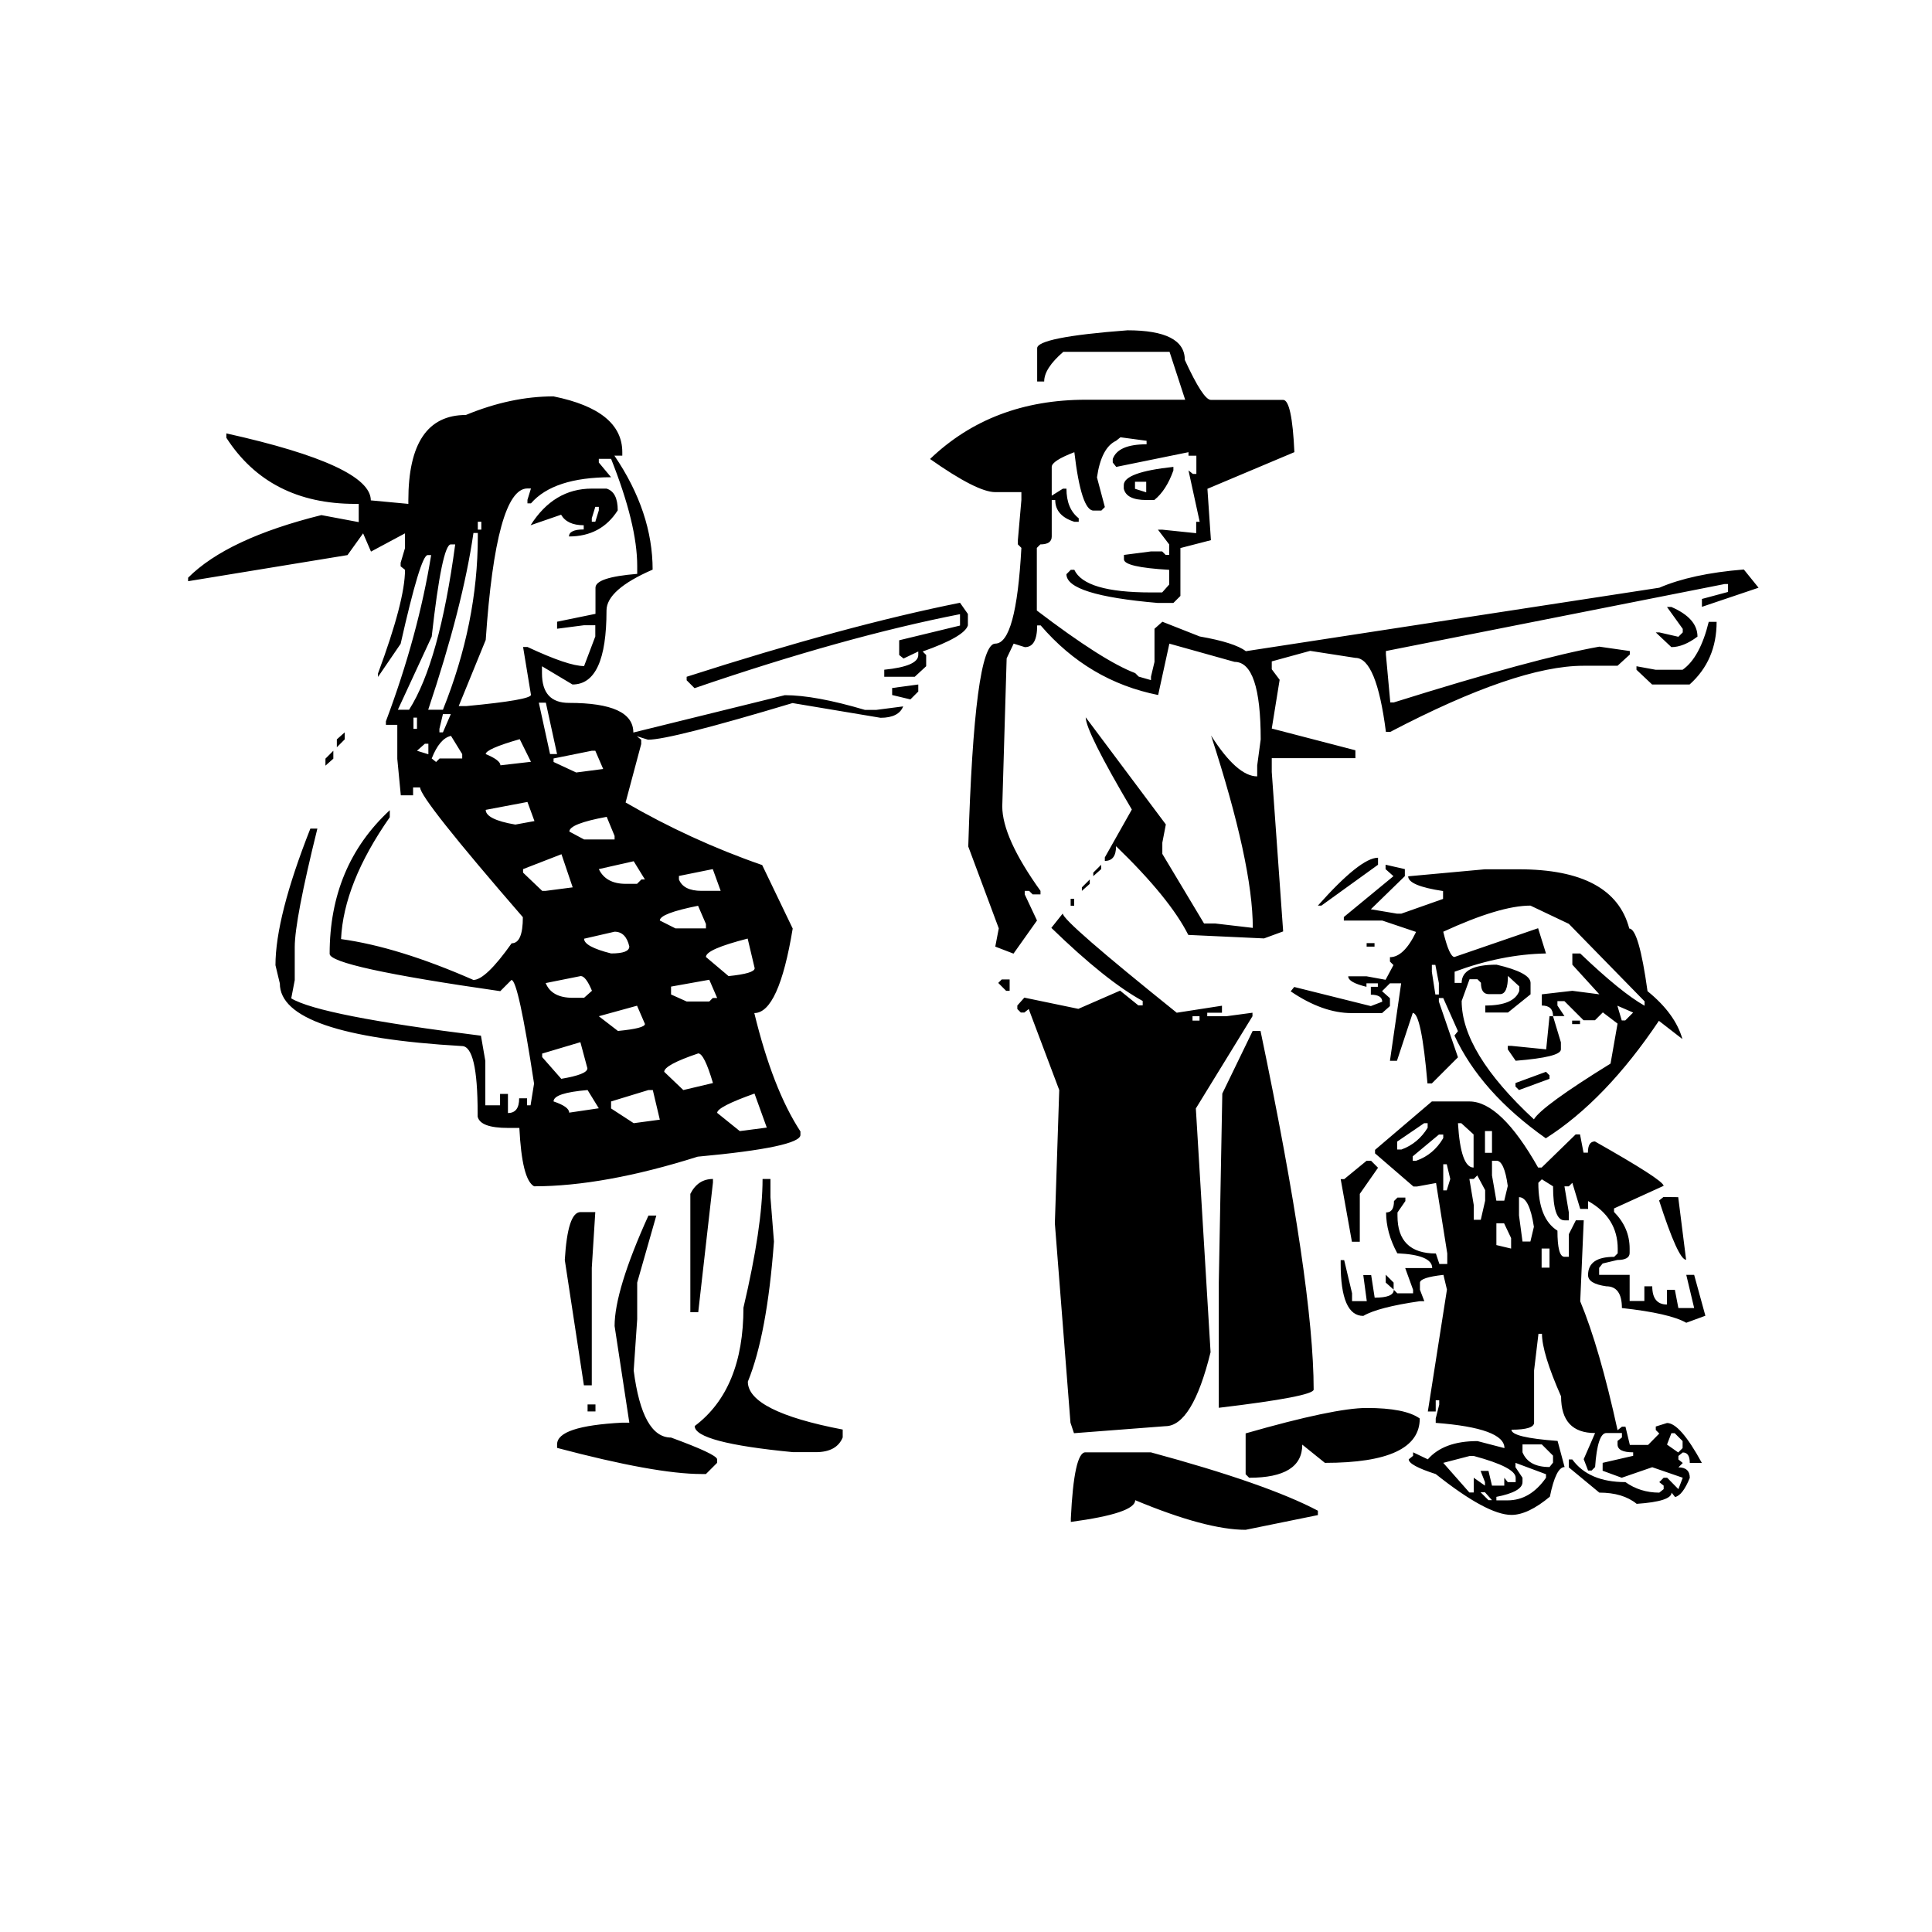 <?xml version="1.0" encoding="UTF-8"?>
<!-- Uploaded to: ICON Repo, www.svgrepo.com, Generator: ICON Repo Mixer Tools -->
<svg fill="#000000" width="800px" height="800px" version="1.1" viewBox="144 144 512 512" xmlns="http://www.w3.org/2000/svg">
 <path d="m290.7 249.05c12.129 2.461 18.215 7.387 18.215 14.777v0.93h-2.09c6.785 9.992 10.129 20.074 10.129 30.203-8.133 3.531-12.223 7.156-12.223 10.828 0 13.059-2.973 19.609-9.016 19.609l-8.086-4.832v1.859c0 5.25 2.371 7.852 7.156 7.852 11.383 0 17.055 2.602 17.055 7.852l40.148-9.898c5.391 0 12.453 1.301 21.234 3.902h2.973l7.156-0.93c-0.789 2-2.789 3.019-5.996 3.019l-23.328-3.902c-21.516 6.461-34.293 9.711-38.289 9.711l-2.973-0.93 1.16 0.93v1.16l-4.137 15.473c11.383 6.598 23.465 12.176 36.199 16.59l8.086 16.82c-2.461 14.918-5.856 22.398-10.176 22.398 3.254 13.383 7.297 23.84 12.223 31.367v0.93c0 2.137-9.062 4.09-27.23 5.762-16.59 5.25-31.086 7.852-43.355 7.852-2.184-1.207-3.438-6.367-3.902-15.473l-2.969 0.004c-4.926 0-7.621-0.977-8.086-3.019v-0.93c0-11.848-1.395-17.75-4.184-17.75-32.156-1.859-48.234-7.387-48.234-16.59l-1.16-4.832c0-8.457 3.066-20.539 9.246-36.199h1.859c-3.996 16.125-5.996 26.625-5.996 31.367v8.781l-0.93 4.832c5.066 3.066 21.84 6.367 50.277 9.898l1.16 6.691v11.758h3.902v-3.019h2.09v5.066c2 0 2.973-1.301 2.973-3.902h2.09v1.859h0.93l0.93-5.762c-2.789-18.309-4.785-27.461-5.996-27.461l-2.961 2.969c-30.156-4.32-45.215-7.621-45.215-9.898 0-15.52 5.297-28.207 15.938-38.059v1.859c-8.18 11.711-12.453 22.445-12.918 32.297 10.176 1.395 21.84 5.019 35.082 10.828 2.137 0 5.531-3.207 10.129-9.711 2 0 2.973-2.324 2.973-6.922-18.121-20.91-27.23-32.387-27.23-34.387h-1.859v2.09h-3.254l-0.93-9.664v-9.016h-3.019v-0.93c5.715-15.242 9.711-29.926 11.988-44.051h-0.93c-1.254 0-3.625 7.852-7.156 23.512l-5.996 8.781v-0.93c4.738-12.777 7.156-21.934 7.156-27.461l-1.16-0.93v-0.93l1.16-3.902v-3.902l-9.016 4.832-2.09-4.832-4.137 5.762-42.238 6.922v-0.93c6.922-6.922 18.68-12.453 35.316-16.59l9.898 1.859v-4.832h-0.93c-15.242 0-26.625-5.856-34.152-17.52v-1.16c25.512 5.668 38.289 11.617 38.289 17.75l9.945 0.93v-0.93c0-15.055 5.066-22.629 15.242-22.629 8-3.305 15.711-4.93 23.238-4.93zm-58.363 93.91v2.09l-2.09 1.859v-1.859zm3.019-4.879v1.859l-2.09 2.09v-2.09zm14.082-5.992h2.973c5.391-8.457 9.434-23.094 12.223-43.82h-1.16c-1.535 0-3.254 8.133-5.066 24.441zm4.137 2.09v2.973h0.93v-2.973zm0.93 8.781 3.019 0.93v-2.789h-0.93zm14.961-57.711c-1.859 12.918-5.856 28.531-11.988 46.84h3.902c6.18-15.383 9.246-30.668 9.246-45.91v-0.93h-1.16zm-11.059 59.758 1.16 0.93 0.93-0.93h5.996v-1.16l-2.973-4.832c-2.047 0.461-3.719 2.461-5.113 5.992zm2.973-11.758-0.93 3.902v0.93h0.93l2.09-4.832zm41.312-67.609v0.93l3.254 3.902c-10.176 0-17.238 2.324-21.234 6.922h-0.93v-0.93l0.93-3.019h-0.93c-5.531 0-9.246 13.383-11.059 40.148l-7.156 17.52h2.09c11.383-1.07 17.055-2.09 17.055-2.973l-2.09-12.688h1.16c7.25 3.391 12.223 5.066 15.008 5.066l2.973-7.852v-2.973h-2.973l-7.156 0.93v-1.859l10.176-2.09v-6.922c0-1.859 3.672-3.066 11.059-3.672v-2.09c0-7.387-2.324-16.82-6.922-28.391h-3.254zm-32.066 16.633v2.09h0.93v-2.09zm2.094 61.57c2.602 1.07 3.902 2.09 3.902 2.973l8.086-0.93-2.973-5.996c-6.043 1.723-9.016 3.07-9.016 3.953zm0 14.777c0 1.672 2.602 3.019 7.852 3.902l5.066-0.93-1.859-5.066zm9.898 15.707v0.93l5.066 4.832h0.93l7.156-0.93-2.973-8.781zm18.215-100.84h3.902c2 0.605 2.973 2.555 2.973 5.762-2.926 4.602-7.25 6.922-12.918 6.922 0-1.207 1.301-1.859 3.902-1.859v-1.117c-2.926 0-4.926-0.93-5.996-2.789l-8.086 2.789c4.094-6.453 9.484-9.707 16.223-9.707zm-14.035 56.738 2.973 13.613h1.859l-2.973-13.613zm0.883 92.984v0.93l5.066 5.762c4.602-0.789 6.922-1.672 6.922-2.789l-1.859-6.922zm0.93-18.684c1.07 2.602 3.438 3.902 7.156 3.902h3.019l2.09-1.859c-1.07-2.602-2.09-3.902-2.973-3.902zm2.09-59.523v0.93l5.996 2.789 7.156-0.93-2.09-4.832h-0.93zm0 90.891c2.742 0.93 4.137 1.906 4.137 2.973l7.852-1.16-2.973-4.832c-5.992 0.512-9.016 1.488-9.016 3.019zm25.141 30.25h2.09l-5.066 17.75v9.711l-0.93 13.613c1.535 11.848 4.832 17.75 9.898 17.75 7.992 2.926 12.082 4.832 12.223 5.762v0.93l-2.973 2.973h-1.16c-8.18 0-20.91-2.324-38.289-6.922v-0.93c0-3.254 5.762-5.156 17.285-5.762h1.859l-3.902-25.605c-0.004-6.266 2.973-16.07 8.965-29.27zm-17.984-0.926h3.902l-0.93 14.777v31.133h-2.09l-5.066-33.227c0.516-8.457 1.863-12.684 4.184-12.684zm-2.973-100.84 3.902 2.09h8.086v-0.93l-2.09-5.066c-6.598 1.211-9.898 2.516-9.898 3.906zm3.902 28.395c0 1.395 2.371 2.695 7.156 3.902 3.254 0 4.832-0.605 4.832-1.859-0.605-2.602-1.906-3.902-3.902-3.902zm0.93 123.42h2.09v1.859h-2.09zm2.047-237.87-0.93 3.019v0.93h0.93l0.93-3.019v-0.93zm0.93 96.004c1.254 2.602 3.625 3.902 7.156 3.902h2.973l1.16-1.16h0.93l-2.973-4.832zm0 38.988 5.066 3.902c4.785-0.465 7.156-1.07 7.156-1.859l-2.09-4.832zm3.25 22.582v1.859l5.996 3.902 6.922-0.93-1.859-7.852h-1.16zm12.918-47.953 4.137 2.09h8.086v-1.16l-2.09-4.832c-6.738 1.344-10.133 2.644-10.133 3.902zm1.164 40.102 5.066 4.832 7.852-1.859c-1.535-5.203-2.836-7.852-3.902-7.852-6.043 2.043-9.016 3.668-9.016 4.879zm1.812-22.586v2.09l4.137 1.859h5.996l0.93-0.93h1.16l-2.09-4.832zm2.09-29.32v0.93c0.789 2 2.789 3.019 5.996 3.019h5.066l-2.09-5.762zm74.488-72.398 2.09 2.973v3.019c-0.605 2-4.602 4.32-11.988 6.922l0.93 0.93v2.973l-3.019 2.789h-8.086v-1.859c5.996-0.605 9.016-1.906 9.016-3.902v-0.93l-3.902 1.859-1.16-0.93v-3.902l16.125-3.902-0.004-3.016c-20.445 3.996-43.914 10.547-70.352 19.609l-2.09-2.09v-0.93c28.344-9.109 52.461-15.617 72.441-19.613zm-65.473 152.7v0.93l-3.902 34.387h-2.09v-31.367c1.344-2.648 3.344-3.949 5.992-3.949zm13.148 0h2.09v4.832l0.93 11.758c-1.207 16.449-3.531 28.855-6.922 37.129 0 5.203 8.363 9.48 25.141 12.688v2.09c-1.07 2.602-3.438 3.902-7.156 3.902h-5.996c-17.379-1.672-26.07-3.996-26.07-6.922 8.598-6.461 12.918-16.914 12.918-31.367 3.348-14.266 5.066-25.652 5.066-34.109zm-15.008-58.828 5.996 5.066c4.602-0.465 6.922-1.16 6.922-2.09l-1.859-7.856c-7.387 1.906-11.059 3.484-11.059 4.879zm2.973 41.309 5.996 4.832 7.156-0.93-3.254-9.016c-6.551 2.328-9.898 4.047-9.898 5.113zm53.301-113.52v1.859l-2.09 2.09-4.836-1.16v-1.859zm55.391-93.867c10.129 0 15.242 2.602 15.242 7.852 3.254 7.062 5.531 10.594 6.922 10.594h19.145c1.535 0 2.555 4.602 2.973 13.848l-23.047 9.711 0.93 13.613-8.086 2.09v12.688l-1.859 1.859h-4.137c-16.125-1.395-24.211-3.902-24.211-7.621l1.16-1.16h0.93c1.859 3.996 8.598 5.996 20.309 5.996h2.973l1.859-2.09v-3.902c-7.992-0.465-11.988-1.395-11.988-2.789v-1.16l7.156-0.93h2.973l0.93 0.93h0.93v-2.789l-2.973-3.902h1.16l8.969 0.93v-3.019h0.93l-2.969-13.617 1.16 0.93h0.93v-4.832h-2.09v-0.93l-19.145 3.902-0.93-1.16v-0.93c0.93-2.602 3.902-3.902 8.969-3.902v-0.93l-6.922-0.93-1.16 0.93c-2.602 1.207-4.32 4.461-5.066 9.711l2.09 7.852-0.93 0.93h-2.09c-2.137 0-3.856-5.156-5.066-15.473-3.996 1.535-5.996 2.836-5.996 3.902v7.621l2.973-1.859h0.93c0 3.531 1.07 6.133 3.254 7.852v0.93h-1.16c-3.391-1.07-5.066-3.019-5.066-5.762h-0.93v9.664c0 1.395-1.023 2.09-3.019 2.09l-0.93 0.93v16.59c11.711 8.922 20.398 14.453 26.07 16.59l0.93 0.93 3.254 0.93v-0.93l0.93-3.902v-8.781l2.09-1.859 9.898 3.902c6.133 1.07 10.223 2.371 12.223 3.902l109.57-16.82c5.715-2.461 13.152-4.09 22.398-4.832l3.902 4.832-15.008 5.066v-2.09l6.922-1.859v-2.09h-0.93l-89.738 17.75v0.93l1.16 12.688h0.93c25.047-7.852 43.215-12.777 54.461-14.777l8.086 1.16v0.93l-3.254 2.973h-9.016c-11.848 0-28.902 5.856-51.207 17.52h-1.16c-1.672-13.059-4.367-19.609-8.086-19.609l-11.988-1.859-10.176 2.789v2.09l2.09 2.789-2.09 12.918 22.164 5.762v2.09h-22.164v3.672l3.019 42.238-5.066 1.859-20.074-0.93c-3.254-6.461-9.617-14.312-19.145-23.512 0 2.602-0.977 3.902-2.973 3.902v-0.93l7.156-12.688c-8.18-13.848-12.223-21.98-12.223-24.441l21.234 28.391-0.93 4.832v2.973l11.059 18.449h2.973l9.945 1.16c0-11.383-3.719-28.391-11.059-50.977 4.602 7.25 8.691 10.828 12.223 10.828v-2.883l0.93-6.922c0-13.707-2.324-20.539-6.922-20.539l-17.285-4.832-2.973 13.613c-12.312-2.461-22.676-8.598-31.133-18.449h-0.93c0 3.856-1.07 5.762-3.254 5.762l-2.973-0.93-1.859 3.902-1.16 39.219c0 5.531 3.391 13.012 10.129 22.398v0.93h-2.09l-0.93-0.93h-1.16v0.93l3.254 6.922-6.227 8.781-4.832-1.859 0.93-4.832-8.086-21.699c1.07-35.828 3.438-53.766 7.156-53.766s5.996-8.457 6.922-25.371l-0.93-0.93v-1.16l0.93-10.594v-2.09h-6.922c-3.207 0-8.969-2.926-17.285-8.781 10.922-10.457 24.676-15.707 41.309-15.707h26.301l-4.137-12.688h-28.16c-3.391 2.926-5.066 5.531-5.066 7.852h-1.859v-8.781c-0.094-1.941 7.852-3.57 23.883-4.777zm-31.18 172.07v2.973h-0.93l-2.09-2.09 0.93-0.93h2.09zm14.078-17.52c0 1.395 10.082 10.129 30.203 26.301l11.988-1.859v1.859h-3.902v0.93h5.066l6.922-0.93v0.93l-15.008 24.441 3.902 64.59c-3.207 13.059-7.25 19.609-11.988 19.609l-24.211 1.859-0.93-2.789-4.137-52.836 1.16-35.316-8.086-21.469-1.16 0.93h-0.93l-0.93-0.93v-0.93l1.859-2.09 14.312 2.973 11.062-4.828 4.832 3.902h1.16v-1.16c-6.461-3.531-14.543-9.992-24.211-19.379zm2.09-3.902h0.93v1.859h-0.93zm3.906 146.7h17.332c20.445 5.531 35.223 10.688 44.285 15.473v1.16l-19.145 3.902c-6.922 0-16.684-2.602-29.273-7.852 0 2.324-5.668 4.231-17.055 5.762v-0.93c0.555-11.66 1.855-17.516 3.856-17.516zm1.16-151.81v1.16l-2.09 1.859v-0.93zm3.019-3.902v1.16l-2.09 1.859v-0.93zm19.145-105.44v0.93c-1.254 3.531-2.926 6.133-5.066 7.852h-2.09c-3.531 0-5.531-0.977-5.996-3.019v-0.93c0.004-2.277 4.371-3.902 13.152-4.832zm-10.176 3.949v1.859l2.973 0.93v-2.789zm15.242 141.64v1.16h1.859v-1.16zm15.938 3.902h2.09c9.387 44.934 14.078 76.578 14.078 95.027 0 1.207-8.363 2.836-25.141 4.832v-33.227l0.93-50.047zm30.207 99.906c6.785 0 11.477 0.93 14.078 2.789 0 7.852-8.363 11.758-25.141 11.758l-5.996-4.832c0 5.856-4.691 8.781-14.078 8.781l-0.93-0.93v-10.828c15.707-4.508 26.395-6.738 32.066-6.738zm5.062-143.96 5.066 1.16v1.859l-9.016 8.781 6.922 1.16h1.16l11.059-3.902v-2.09c-6.18-0.93-9.246-2.231-9.246-3.902l20.309-1.859h9.016c16.773 0 26.535 5.25 29.273 15.707 1.672 0 3.301 5.531 4.832 16.59 4.926 3.996 7.992 8.227 9.246 12.688l-6.227-4.832c-9.387 13.988-19.379 24.395-29.973 31.133-11.523-8.133-19.609-17.238-24.211-27.23l0.93-1.16-3.902-8.781h-1.16v0.93l5.066 14.777-6.922 6.922h-1.16c-1.07-12.453-2.371-18.68-3.902-18.68l-4.184 12.688h-1.859l2.973-20.539h-2.973l-2.09 2.086 2.09 1.859v2.09l-2.09 1.859h-8.086c-5.066 0-10.457-1.906-16.125-5.762l0.93-1.16 20.309 5.066 3.019-1.16c0-1.207-1.023-1.859-3.019-1.859v-2.09h1.859v-0.93h-3.019v0.93c-3.207-0.789-4.832-1.672-4.832-2.789h4.832l5.066 0.93 2.09-3.902-0.93-0.93v-1.16c2.461 0 4.785-2.231 6.922-6.691l-8.969-3.019h-10.176v-0.93l13.152-10.828-2.09-1.859v-1.16zm-2.043-1.859v1.859l-15.008 10.828h-0.93c7.527-8.461 12.824-12.688 15.938-12.688zm14.266 64.59h9.945c5.531 0 11.617 5.856 18.215 17.52h0.93l9.016-8.781h1.16l0.93 4.832h1.16c0-2 0.605-2.973 1.859-2.973 11.988 6.785 18.078 10.688 18.215 11.758l-13.152 5.996v0.93c2.742 2.789 4.137 5.996 4.137 9.711v1.16c0 1.207-1.07 1.859-3.254 1.859l-3.902 0.93-0.93 1.16v1.859h8.086v6.922h3.902v-3.902h2.09c0 3.207 1.301 4.832 3.902 4.832v-3.902h2.09l0.93 4.832h4.184l-2.09-8.781h2.09l2.973 10.828-5.066 1.859c-2.926-1.672-8.598-2.973-17.055-3.902 0-3.856-1.395-5.762-4.137-5.762-3.254-0.465-4.832-1.441-4.832-2.973 0-3.254 2.324-4.832 6.922-4.832l0.93-0.93 0.012-1.168c0-5.531-2.602-9.758-7.852-12.688v2.09h-2.09l-2.09-6.922-0.93 0.93h-1.16l1.16 6.922v2.09h-1.16c-2 0-3.019-2.973-3.019-9.016l-2.973-1.859-0.93 0.93c0 6.32 1.672 10.547 5.066 12.688 0 4.602 0.605 6.922 1.859 6.922h1.16v-5.996l1.859-3.672h2.09l-0.93 21.469c3.391 8.133 6.691 19.516 9.898 34.152l1.16-0.93h0.93l1.16 4.832h4.832l2.973-3.019-0.93-0.93v-0.93l2.973-0.93c2.324 0 5.391 3.531 9.246 10.594h-3.207c0-1.859-0.605-2.789-1.859-2.789l-1.16 0.93v0.93l1.16 0.93-1.16 1.16c2 0 3.019 0.93 3.019 2.789-1.254 3.066-2.555 4.785-3.902 5.066l-0.93-1.16c0 1.535-3.066 2.555-9.246 2.973-2.461-2-5.762-2.973-9.898-2.973l-8.086-6.691v-2.09h0.93c2.926 3.996 7.621 5.996 14.078 5.996 2.602 1.859 5.621 2.789 8.969 2.789l1.16-0.926v-0.93l-1.16-0.93 1.16-1.16h0.93l2.973 3.019 1.16-3.019-8.086-2.789-8.086 2.789-5.066-1.859 0.008-2.09 8.086-1.859v-0.93c-2.742 0-4.137-0.695-4.137-2.09v-0.93l1.16-0.93v-1.164h-4.137c-1.535 0-2.555 3.019-2.973 9.016l-0.93 0.93h-0.93l-1.16-3.019 3.019-6.922c-5.996 0-9.016-3.207-9.016-9.711-3.391-7.668-5.066-13.242-5.066-16.59h-0.93l-1.16 9.711v13.848c0 1.207-2 1.859-5.996 1.859 0 1.395 4.09 2.371 12.223 2.973l1.859 6.922c-1.535 0-2.836 2.602-3.902 7.852-3.856 3.207-7.25 4.832-10.176 4.832-4.32 0-11.012-3.625-20.074-10.828-4.785-1.535-7.156-2.836-7.156-3.902l1.16-0.93v-0.93l3.902 1.859c2.789-3.207 7.156-4.832 13.152-4.832l7.156 1.859c0-3.531-6.086-5.762-18.215-6.691v-1.16l0.93-3.672v-1.16h-0.93v2.973h-2.09l5.066-32.297-0.93-3.902c-4.184 0.465-6.227 1.16-6.227 2.09v1.859l1.16 3.019-1.164 0.004c-7.387 1.07-12.406 2.371-15.008 3.902-3.996 0-5.996-4.602-5.996-13.848v-0.93h0.93l2.09 8.781v2.09h3.902l-0.93-6.922h2.09l0.93 5.996c3.391 0 5.066-0.695 5.066-2.09l0.93 0.93h4.184v-0.93l-2.09-5.762h7.156c0-2.324-3.066-3.625-9.246-3.902-2-3.672-2.973-7.297-2.973-10.828 1.395 0 2.09-0.977 2.09-3.019l0.93-0.93h2.09v0.93l-2.09 3.019v0.93c0 6.598 3.391 9.945 10.176 9.945l0.93 2.789h2.09v-2.789l-2.973-18.68-5.066 0.93h-0.93l-10.176-8.781v-0.93zm-17.285 15.707h1.16l1.859 1.859-4.832 6.922v12.688h-2.09l-2.973-16.59h0.93zm0-57.668h2.09v0.93h-2.09zm5.062 87.871 2.09 2.09v1.859l-2.09-1.859zm3.023-35.27v2.09h1.16c2.926-1.07 5.25-3.019 6.922-5.762v-1.207h-0.93zm4.133 3.906v1.16h0.93c3.066-1.07 5.438-3.066 7.156-5.996v-0.93h-1.16zm5.066-50.746v1.859l0.93 5.996h0.93v-3.019l-0.93-4.832zm3.019-8.781c1.07 4.461 2.09 6.691 2.973 6.691l22.164-7.621 2.09 6.691c-7.852 0.141-15.938 1.766-24.211 4.832v2.973h1.859c0-3.207 3.066-4.832 9.246-4.832 5.996 1.395 9.016 3.019 9.016 4.832v3.019l-5.996 4.832h-5.996v-1.859c5.066 0 8.086-1.301 9.016-3.902v-1.16l-3.019-2.789c0 3.207-0.695 4.832-2.09 4.832h-2.973c-1.395 0-2.09-0.977-2.09-3.019l-0.93-0.93h-2.09l-2.09 5.762c0 9.062 6.367 19.516 19.145 31.367 1.395-2.324 8.133-7.25 20.309-14.777l1.859-10.594-3.902-2.973-2.09 2.09h-3.019l-5.066-5.066h-1.859v1.16l1.859 2.789h-3.019c0-1.859-0.977-2.789-2.973-2.789v-2.973l8.086-0.93 7.156 0.93-7.156-7.852v-2.973h2.09c7.25 6.922 12.918 11.523 17.055 13.848v-1.16l-20.074-20.539-10.176-4.832c-5.394-0.004-13.109 2.32-23.102 6.922zm0 61.617v6.922h0.93l0.93-3.019-0.93-3.902zm0 79.137 6.922 7.852h1.16v-3.902l2.973 2.09 0.004-0.93-1.16-2.973h2.09l0.93 3.902h3.254v-2.09l0.93 1.16h2.09v-1.16c0-1.859-3.672-3.766-11.059-5.762h-1.16zm3.902-90.012c0.465 7.852 1.859 11.758 4.137 11.758v-8.781l-3.254-2.973zm3.023 14.777 1.16 6.922v3.902h1.859l1.16-5.066v-2.789l-2.09-3.902-0.93 0.93c0 0.004-1.16 0.004-1.16 0.004zm2.973 83.039 2.09 2.09h0.93l-1.859-2.09zm1.16-95.723v5.762h1.859v-5.762zm1.859 7.852v3.902l1.16 6.691h2.09l0.93-3.902c-0.605-4.461-1.625-6.691-2.973-6.691zm1.164 16.59v5.762l3.902 0.93v-2.789l-1.859-3.902h-2.043zm5.062 63.477v1.16l1.859 2.789v1.16c0 1.672-2.324 3.019-6.922 3.902v0.93h2.973c3.996 0 7.387-2 10.176-5.996v-0.93zm9.016-118.36h0.93l2.09 6.922v1.859c0 1.395-3.996 2.371-11.988 3.019l-2.09-3.019v-0.93h0.93l9.246 0.93zm-0.93 14.73 0.93 0.93v0.93l-8.086 2.973-0.93-0.93v-0.93zm-7.156 33.223v4.832l0.93 6.922h2.09l0.93-3.902c-0.789-5.203-2.09-7.852-3.949-7.852zm0.93 65.523v2.09c1.07 2.602 3.438 3.902 7.156 3.902l0.93-1.16v-1.859l-2.973-2.973h-5.113zm5.066-51.906v5.066h2.09v-5.066zm8.086-60.41h2.09v0.93h-2.09zm11.988-3.949 1.16 3.902h0.93l2.09-2.09zm24.211-101.72h2.09c0 6.785-2.371 12.312-7.156 16.59h-9.945l-4.137-3.902v-0.93l5.066 0.93h7.156c3.066-2.141 5.391-6.414 6.926-12.688zm-11.062-3.949h1.16c4.602 2 6.922 4.602 6.922 7.852-2.461 1.859-4.785 2.789-6.922 2.789l-4.137-3.902h0.93l5.066 1.16 1.16-1.16v-0.93zm2.977 156.41 2.09 16.59c-1.395 0-3.766-5.203-7.156-15.707l1.16-0.93zm-1.812 62.547-1.16 3.019 2.973 2.09 1.16-1.16v-1.859l-2.09-2.09z"/>
</svg>